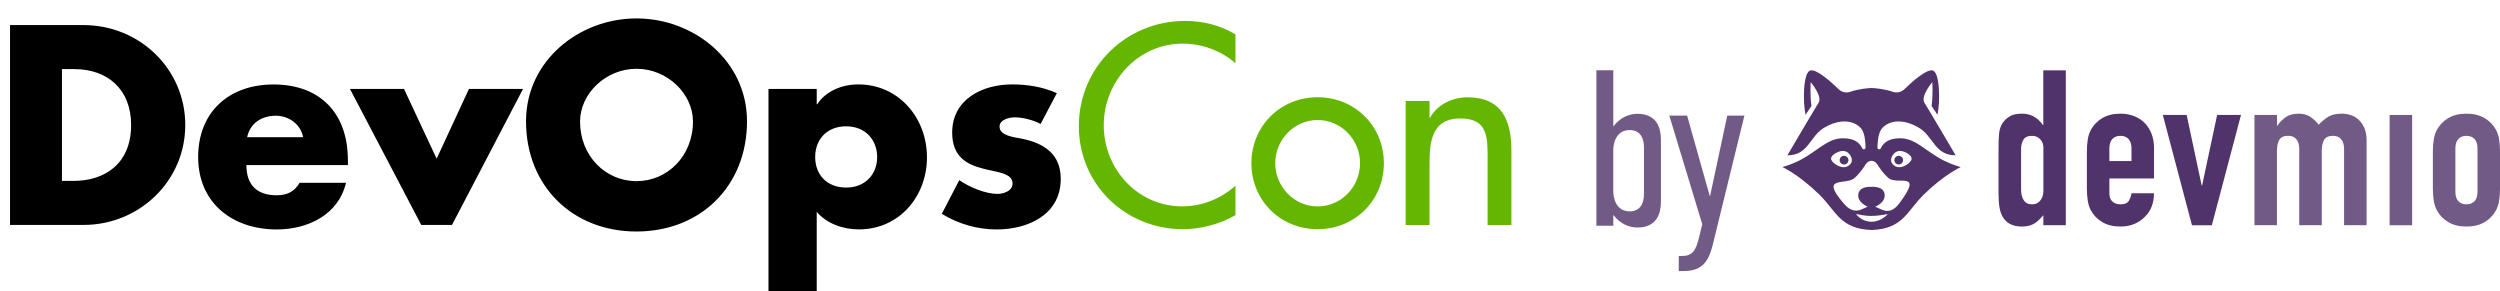 <svg width="249" height="29" viewBox="0 0 249 29" fill="none" xmlns="http://www.w3.org/2000/svg">
<g clip-path="url(#clip0_558_74)">
<path d="M142.379 10.05H140.004V22.407H142.379V16.734C142.379 14.489 142.379 11.799 145.441 11.799C147.872 11.799 148.163 13.225 148.163 15.339V22.413H150.538V15.047C150.538 12.04 149.639 9.691 146.154 9.691C144.648 9.691 143.172 10.404 142.434 11.724H142.385V10.063L142.379 10.05ZM131.237 11.954C133.587 11.954 135.459 13.907 135.459 16.256C135.459 18.606 133.587 20.559 131.237 20.559C128.887 20.559 127.015 18.581 127.015 16.256C127.015 13.931 128.887 11.954 131.237 11.954ZM131.237 9.684C127.542 9.684 124.64 12.537 124.64 16.256C124.64 19.977 127.542 22.828 131.237 22.828C134.932 22.828 137.834 19.977 137.834 16.256C137.834 12.537 134.932 9.684 131.237 9.684ZM123.053 3.429C121.547 2.505 119.78 2.083 118.037 2.083C112.178 2.083 107.454 6.677 107.454 12.561C107.454 18.445 112.154 22.828 117.827 22.828C119.569 22.828 121.522 22.326 123.053 21.427V18.495C121.578 19.815 119.699 20.553 117.746 20.553C113.313 20.553 109.934 16.833 109.934 12.475C109.934 8.116 113.338 4.346 117.802 4.346C119.674 4.346 121.627 5.034 123.053 6.299V3.422V3.429Z" fill="#65B600"/>
<path d="M105.265 9.281C103.864 8.649 102.333 8.407 100.801 8.407C97.844 8.407 94.837 9.883 94.837 13.212C94.837 15.643 96.344 16.38 97.844 16.777C99.351 17.174 100.851 17.224 100.851 18.284C100.851 19.022 99.952 19.313 99.344 19.313C98.154 19.313 96.517 18.625 95.544 17.943L93.802 21.297C95.438 22.301 97.336 22.853 99.264 22.853C102.407 22.853 105.65 21.378 105.65 17.813C105.65 15.308 103.957 14.248 101.719 13.801C101.062 13.671 99.555 13.535 99.555 12.611C99.555 11.923 100.504 11.687 101.062 11.687C101.88 11.687 102.909 11.954 103.647 12.344L105.259 9.281H105.265ZM84.278 12.58C86.231 12.58 87.366 13.981 87.366 15.643C87.366 17.304 86.231 18.681 84.278 18.681C82.325 18.681 81.191 17.36 81.191 15.643C81.191 13.925 82.325 12.58 84.278 12.58ZM81.346 8.86H76.541V29.159H81.346V21.105C82.375 22.295 83.987 22.847 85.543 22.847C89.555 22.847 92.326 19.573 92.326 15.667C92.326 11.761 89.53 8.407 85.487 8.407C83.906 8.407 82.27 9.04 81.395 10.385H81.346V8.854V8.86ZM63.397 6.851C66.484 6.851 69.02 9.356 69.02 12.102C69.02 15.531 66.484 18.042 63.397 18.042C60.309 18.042 57.773 15.537 57.773 12.102C57.773 9.356 60.309 6.851 63.397 6.851ZM63.397 1.835C57.668 1.835 52.392 6.057 52.392 12.078C52.392 18.519 57.011 23.058 63.397 23.058C69.783 23.058 74.402 18.519 74.402 12.078C74.402 6.057 69.119 1.835 63.397 1.835ZM40.246 8.86H34.858L41.957 22.401H45.02L52.094 8.86H46.706L43.489 15.804L40.24 8.86H40.246ZM34.647 15.934C34.647 11.315 31.926 8.413 27.232 8.413C22.824 8.413 19.736 11.135 19.736 15.649C19.736 20.162 23.091 22.853 27.573 22.853C29.129 22.853 30.661 22.481 31.901 21.719C33.141 20.956 34.089 19.79 34.461 18.209H29.842C29.315 19.108 28.578 19.449 27.548 19.449C25.571 19.449 24.541 18.395 24.541 16.442H34.654V15.94L34.647 15.934ZM24.616 13.665C24.907 12.264 26.067 11.526 27.468 11.526C28.764 11.526 29.948 12.369 30.19 13.665H24.622H24.616ZM6.171 6.882H7.386C10.715 6.882 13.059 8.891 13.059 12.45C13.059 16.331 10.418 18.017 7.33 18.017H6.171V6.882ZM1 22.401H8.341C13.859 22.401 18.453 18.042 18.453 12.45C18.453 6.857 13.877 2.499 8.335 2.499H1V22.401Z" fill="black"/>
</g>
<g clip-path="url(#clip1_558_74)">
<path d="M203.519 22.432V21.435C203.372 21.593 203.233 21.742 203.101 21.88C202.969 22.017 202.822 22.136 202.661 22.237C202.5 22.339 202.317 22.417 202.11 22.477C201.906 22.533 201.663 22.564 201.384 22.564C200.446 22.564 199.792 22.218 199.427 21.524C199.295 21.278 199.198 20.975 199.141 20.615C199.083 20.255 199.052 19.77 199.052 19.163V14.981C199.052 14.188 199.073 13.603 199.117 13.226C199.206 12.504 199.55 11.964 200.151 11.601C200.43 11.414 200.845 11.32 201.403 11.32C201.843 11.32 202.235 11.417 202.579 11.613C202.923 11.81 203.221 12.087 203.469 12.447H203.512V7.007H205.755V22.432H203.512H203.519ZM201.3 18.858C201.3 19.305 201.389 19.666 201.564 19.94C201.74 20.215 202.019 20.352 202.401 20.352C202.738 20.352 203.009 20.227 203.214 19.973C203.418 19.72 203.522 19.393 203.522 18.988V14.72C203.522 14.375 203.416 14.088 203.202 13.866C202.99 13.641 202.721 13.529 202.399 13.529C201.973 13.529 201.685 13.659 201.531 13.92C201.377 14.181 201.3 14.484 201.3 14.829V18.858Z" fill="#51336B"/>
<path d="M214.538 17.776H210.095V19.27C210.095 19.616 210.194 19.883 210.393 20.07C210.59 20.258 210.857 20.352 211.196 20.352C211.622 20.352 211.903 20.229 212.043 19.985C212.182 19.739 212.266 19.495 212.295 19.249H214.538C214.538 20.217 214.238 20.996 213.637 21.588C213.343 21.892 212.99 22.131 212.581 22.304C212.17 22.477 211.708 22.564 211.196 22.564C210.492 22.564 209.895 22.42 209.403 22.131C208.912 21.842 208.535 21.458 208.27 20.982C208.109 20.693 207.998 20.362 207.941 19.985C207.883 19.609 207.852 19.199 207.852 18.751V15.133C207.852 14.685 207.881 14.273 207.941 13.899C207.998 13.522 208.109 13.191 208.27 12.902C208.535 12.426 208.912 12.042 209.403 11.753C209.893 11.464 210.492 11.32 211.196 11.32C211.708 11.32 212.175 11.407 212.593 11.58C213.012 11.753 213.367 11.992 213.661 12.295C214.247 12.947 214.541 13.761 214.541 14.744V17.776H214.538ZM210.095 16.042H212.295V14.787C212.295 14.368 212.196 14.055 211.997 13.844C211.8 13.636 211.53 13.529 211.194 13.529C210.857 13.529 210.588 13.633 210.391 13.844C210.194 14.053 210.093 14.368 210.093 14.787V16.042H210.095Z" fill="#51336B"/>
<path d="M223.204 11.45L220.299 22.434H218.32L215.416 11.45H217.791L219.287 18.47H219.33L220.826 11.45H223.201H223.204Z" fill="#51336B"/>
<path d="M238.005 22.432V11.45H240.248V22.434H238.005V22.432Z" fill="#725A87"/>
<path d="M224.545 22.432V11.45H226.789V12.511H226.832C227.067 12.165 227.349 11.879 227.678 11.656C228.008 11.431 228.428 11.32 228.943 11.32C229.426 11.32 229.83 11.436 230.152 11.665C230.474 11.898 230.739 12.149 230.943 12.423C231.222 12.12 231.53 11.86 231.867 11.644C232.203 11.426 232.672 11.32 233.273 11.32C233.552 11.32 233.838 11.367 234.131 11.459C234.425 11.554 234.689 11.708 234.922 11.926C235.158 12.144 235.348 12.421 235.495 12.76C235.641 13.098 235.713 13.515 235.713 14.005V22.432H233.47V14.827C233.47 14.422 233.374 14.105 233.184 13.873C232.994 13.641 232.722 13.527 232.371 13.527C231.946 13.527 231.653 13.657 231.491 13.918C231.33 14.178 231.249 14.552 231.249 15.043V22.429H229.005V14.825C229.005 14.42 228.909 14.102 228.719 13.87C228.529 13.638 228.258 13.525 227.907 13.525C227.481 13.525 227.188 13.655 227.027 13.915C226.865 14.176 226.784 14.55 226.784 15.04V22.427H224.54L224.545 22.432Z" fill="#725A87"/>
<path d="M242.313 15.133C242.313 14.685 242.342 14.273 242.402 13.899C242.46 13.522 242.571 13.191 242.732 12.902C242.996 12.426 243.374 12.042 243.864 11.753C244.355 11.464 244.953 11.32 245.658 11.32C246.362 11.32 246.959 11.464 247.452 11.753C247.942 12.042 248.32 12.426 248.584 12.902C248.745 13.191 248.856 13.522 248.913 13.899C248.971 14.275 249.002 14.685 249.002 15.133V18.751C249.002 19.199 248.974 19.611 248.913 19.985C248.856 20.362 248.745 20.693 248.584 20.982C248.32 21.458 247.942 21.842 247.452 22.131C246.961 22.42 246.362 22.564 245.658 22.564C244.953 22.564 244.357 22.42 243.864 22.131C243.374 21.842 242.996 21.458 242.732 20.982C242.571 20.693 242.46 20.362 242.402 19.985C242.345 19.609 242.313 19.199 242.313 18.751V15.133ZM244.557 19.097C244.557 19.516 244.655 19.829 244.855 20.04C245.052 20.248 245.319 20.352 245.658 20.352C245.997 20.352 246.264 20.248 246.461 20.04C246.658 19.831 246.759 19.516 246.759 19.097V14.787C246.759 14.368 246.661 14.055 246.461 13.844C246.264 13.636 245.995 13.529 245.658 13.529C245.321 13.529 245.052 13.633 244.855 13.844C244.658 14.053 244.557 14.368 244.557 14.787V19.097Z" fill="#725A87"/>
<path d="M184.104 15.952C184.104 15.713 183.907 15.521 183.666 15.521C183.426 15.521 183.229 15.715 183.229 15.952C183.229 16.189 183.426 16.383 183.666 16.383C183.907 16.383 184.104 16.189 184.104 15.952Z" fill="#51336B"/>
<path d="M189.115 15.521C188.872 15.521 188.677 15.715 188.677 15.952C188.677 16.189 188.874 16.383 189.115 16.383C189.355 16.383 189.552 16.189 189.552 15.952C189.552 15.715 189.355 15.521 189.115 15.521Z" fill="#51336B"/>
<path d="M193.666 16.025C191.774 15.071 190.834 13.773 189.249 13.771C188.148 13.768 187.595 14.192 187.323 14.773C187.244 14.941 186.989 14.882 186.994 14.697C187.008 14.048 187.09 13.359 187.328 12.956C187.701 12.317 189.03 11.533 191.062 12.686C192.587 13.553 192.659 15.469 194.782 15.469C194.782 15.469 192.202 11.078 191.675 10.237C191.264 9.579 192.457 8.182 192.457 8.182C192.457 8.182 192.543 9.446 192.387 10.526C192.375 10.604 192.817 11.144 192.969 11.445C193.253 10.159 193.226 7.135 192.469 7.012C191.822 6.908 190.444 8.141 189.682 8.883C189.377 9.179 188.927 9.283 188.521 9.143C187.646 8.84 186.689 8.779 186.455 8.767C186.419 8.767 186.386 8.767 186.35 8.767C186.116 8.779 185.162 8.84 184.284 9.143C183.88 9.283 183.428 9.179 183.123 8.883C182.361 8.141 180.983 6.908 180.336 7.012C179.579 7.133 179.552 10.159 179.836 11.445C179.988 11.144 180.43 10.604 180.418 10.526C180.262 9.446 180.348 8.182 180.348 8.182C180.348 8.182 181.541 9.579 181.13 10.237C180.603 11.081 178.023 15.469 178.023 15.469C180.17 15.469 180.216 13.553 181.743 12.686C183.775 11.533 185.104 12.317 185.477 12.956C185.715 13.359 185.797 14.048 185.811 14.697C185.816 14.882 185.559 14.941 185.482 14.773C185.21 14.192 184.657 13.768 183.556 13.771C181.971 13.773 181.031 15.073 179.139 16.025C178.406 16.395 177.528 16.641 177.528 16.641C177.528 16.641 179.144 17.368 181.195 19.369C182.887 21.023 183.26 22.803 186.407 22.908C189.552 22.806 189.927 21.023 191.62 19.369C193.671 17.368 195.287 16.641 195.287 16.641C195.287 16.641 194.409 16.395 193.676 16.025H193.666ZM182.378 15.734C182.45 15.372 183.231 14.955 183.707 15.045C184.183 15.135 184.51 15.699 184.438 16.061C184.366 16.423 183.924 16.729 183.45 16.639C182.974 16.549 182.308 16.096 182.378 15.732V15.734ZM186.398 22.084C185.371 22.084 184.859 21.316 184.859 21.316C184.859 21.316 185.664 21.508 186.398 21.508C187.131 21.508 188.021 21.316 188.021 21.316C188.021 21.316 187.424 22.084 186.398 22.084ZM189.155 20.272C188.138 21.626 187.266 20.712 186.77 20.599C187.169 20.416 187.718 20.035 187.718 19.483C187.718 18.477 186.398 18.612 186.398 18.612C186.398 18.612 185.078 18.477 185.078 19.483C185.078 20.032 185.626 20.414 186.025 20.599C185.53 20.71 184.746 21.558 183.64 20.272C181.197 17.427 183.818 18.498 184.703 17.735C185.203 17.304 185.602 16.719 185.806 16.39C186.114 15.893 186.681 15.893 186.992 16.39C187.196 16.719 187.595 17.304 188.095 17.735C188.98 18.498 191.658 16.94 189.158 20.272H189.155ZM189.348 16.639C188.872 16.729 188.429 16.423 188.357 16.061C188.285 15.699 188.615 15.135 189.088 15.045C189.564 14.955 190.314 15.372 190.387 15.734C190.459 16.096 189.821 16.549 189.345 16.641L189.348 16.639Z" fill="#51336B"/>
<path d="M159 7H160.685V12.596C161.404 11.644 162.325 11.336 163.09 11.336C165.066 11.336 165.427 12.819 165.427 13.88V20.118C165.427 21.179 165.069 22.661 163.09 22.661C162.325 22.661 161.404 22.351 160.685 21.401V22.486H159V7ZM163.739 19.346V14.657C163.739 13.816 163.402 12.954 162.323 12.954C160.952 12.954 160.683 14.282 160.683 14.967V19.038C160.683 19.725 160.952 21.051 162.323 21.051C163.4 21.051 163.739 20.189 163.739 19.348V19.346Z" fill="#725A87"/>
<path d="M170.575 24.433C170.103 26.334 169.317 27 167.588 27H167.206V25.496H167.521C168.577 25.496 168.913 24.942 169.228 23.637L169.543 22.332L166.264 11.514H168.038L170.284 19.5H170.329L172.036 11.514H173.744L170.577 24.435L170.575 24.433Z" fill="#725A87"/>
</g>
<defs>
<clipPath id="clip0_558_74">
<rect width="157" height="29" fill="white"/>
</clipPath>
<clipPath id="clip1_558_74">
<rect width="90" height="20" fill="white" transform="translate(159 7)"/>
</clipPath>
</defs>
</svg>
